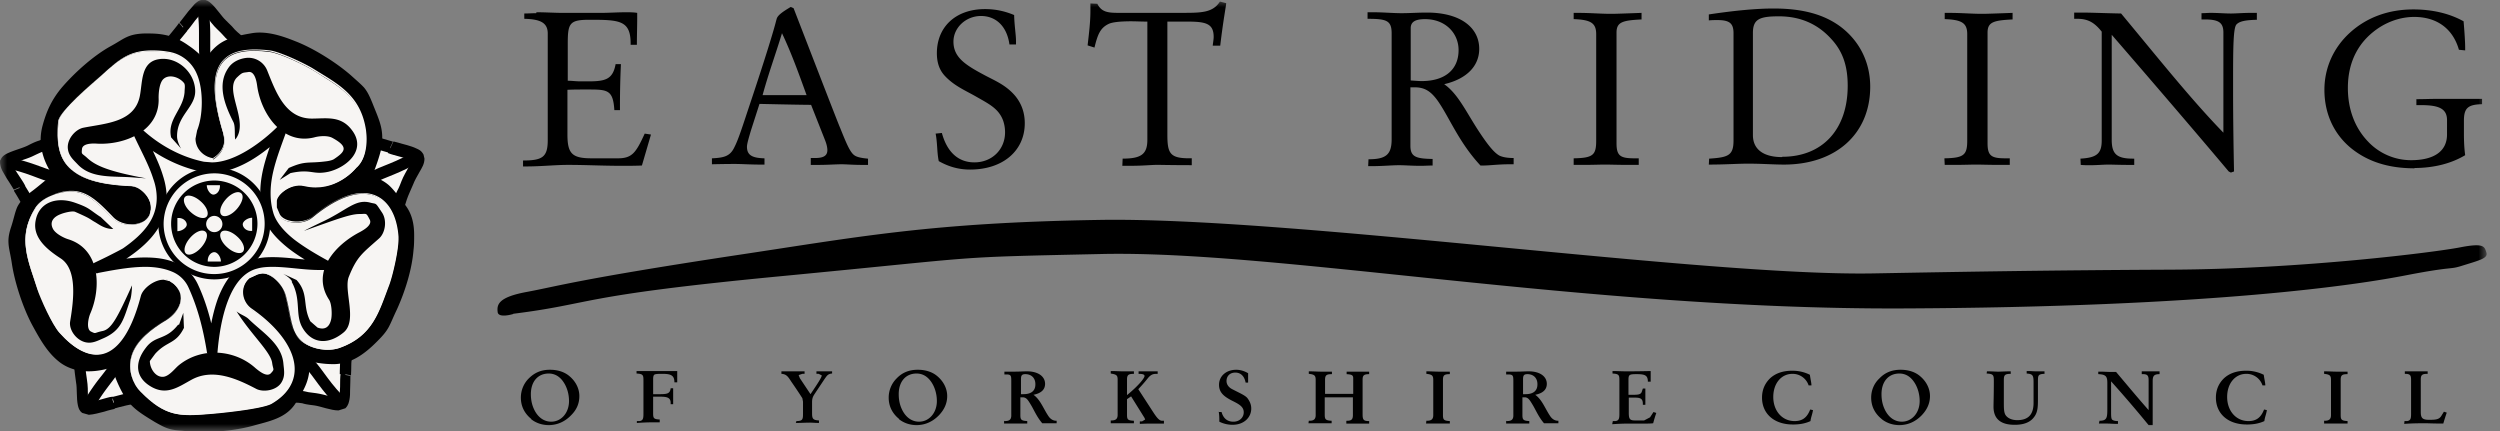 <svg width="174" height="30" fill="none" xmlns="http://www.w3.org/2000/svg"><rect width="100%" height="100%" fill="#808080" stroke="none"/><mask id="a" style="mask-type:luminance" maskUnits="userSpaceOnUse" x="0" y="0" width="174" height="30"><path d="M0 30h173.055V0H0v30z" fill="#fff"/></mask><g mask="url(#a)"><mask id="b" style="mask-type:luminance" maskUnits="userSpaceOnUse" x="-564" y="-514" width="1052" height="1486"><path d="M-563.123 971.387H487.029V-513.831H-563.123V971.387z" fill="#fff"/></mask><g mask="url(#b)"><mask id="c" style="mask-type:luminance" maskUnits="userSpaceOnUse" x="-529" y="-482" width="998" height="1406"><path d="M-528.225-481.828h996.336V923.796h-996.336V-481.828z" fill="#fff"/></mask><g mask="url(#c)"><mask id="d" style="mask-type:luminance" maskUnits="userSpaceOnUse" x="-6" y="-11" width="215" height="66"><path d="M-5.158-10.709V54.3h184.485l-1.372-26.19 30.261.304V1.723l-28.563-.632-1.154-11.8H-5.158z" fill="#fff"/></mask><g mask="url(#d)"><path d="M12.756 1.877c.283-.261 1.001-1.459 1.371-1.48.349 0 .85.87 1.329 1.327.805.784.283.414 1.35 1.285-1.198.5-1.96.849-2.46 2.155-.893-1.154-1.285-1.828-2.787-1.937.26-.218 1.175-1.394 1.175-1.394" fill="#F7F5F3"/><path d="m12.76 1.876-.26-.305s.348-.436.61-.784l.434-.5c.153-.131.284-.284.588-.306.262 0 .414.131.545.24.391.348.74.914 1.045 1.197.413.392.522.523.61.632.086.087.195.196.74.653l.522.435-.632.261c-.609.24-1.066.458-1.393.719-.348.261-.61.61-.827 1.197l-.261.675-.436-.566c-.457-.588-.762-1.023-1.088-1.284-.327-.262-.697-.436-1.394-.48l-.958-.065.719-.631s.392-.414.631-.718c.261-.305.48-.61.48-.61l.021-.044.261.305.327.24s-.24.283-.5.61c-.262.326-.545.652-.741.827l-.261-.305v-.392c.827.065 1.415.283 1.872.675.457.37.784.849 1.22 1.415l-.328.24-.37-.153c.262-.697.632-1.197 1.089-1.567.457-.349.98-.588 1.59-.828l.152.37-.262.305c-.544-.435-.696-.588-.827-.718-.13-.13-.152-.196-.566-.588-.283-.261-.523-.61-.74-.87l-.283-.306-.066-.043.044-.087V.83h-.043l.043-.11v.11-.175l.065.153h-.043V.656l.065.153s-.348.326-.566.61c-.24.304-.414.587-.61.761l-.26-.304" fill="#000"/><path d="M14.152.83c.196 1.828-.043 2.286.175 3.81l.043-.044" fill="#000"/><path d="M14.545.787c.066.697.088 1.198.088 1.611v.784c0 .414 0 .827.087 1.415l-.392.066-.283-.283.043-.044.588.566-.043.044-.566.587-.11-.827a10.593 10.593 0 0 1-.108-1.524v-.784c0-.413 0-.87-.087-1.545l.805-.087" fill="#000"/><path d="M1.33 13.044c-.153-.348-1.045-1.436-.915-1.806.11-.327 1.11-.501 1.698-.806 1.002-.5.48-.13 1.677-.849.065 1.306.152 2.134 1.197 3.048-1.371.435-2.155.588-2.765 1.981-.13-.326-.892-1.568-.892-1.568z" fill="#F7F5F3"/><path d="m1.33 13.044-.37.152s-.261-.435-.48-.761l-.304-.523a1.568 1.568 0 0 1-.174-.566v-.196l.414.13-.392-.108c.087-.261.26-.37.413-.457.458-.24 1.11-.392 1.503-.588.5-.261.674-.305.805-.349.109-.043.261-.108.85-.479l.565-.348v.675c.065.653.087 1.154.24 1.568.152.413.37.783.849 1.197l.544.457-.675.218c-.697.217-1.22.37-1.59.61-.37.239-.652.522-.935 1.153L2.2 15.7l-.349-.893s-.26-.5-.478-.849c-.196-.348-.392-.653-.392-.653v-.065l.37-.152.348-.218s.196.305.414.675c.217.37.435.74.522.958l-.37.152-.37-.152c.327-.74.74-1.22 1.24-1.524.502-.305 1.068-.457 1.764-.675l.131.392L4.77 13c-.566-.48-.915-1.002-1.11-1.546-.175-.544-.218-1.132-.24-1.785h.392l.218.326c-.588.348-.784.457-.958.523-.175.065-.24.087-.74.326-.349.174-.763.283-1.09.414l-.37.152-.065.044-.087-.087.11.043v.066l-.11-.088.11.044-.153-.043H.85v.043l-.174-.043H.85v.043c.065.152.24.457.435.74.196.305.37.544.48.784l-.37.152" fill="#000"/><path d="M.807 11.39c1.785.435 2.133.805 3.657 1.11v-.066" fill="#000"/><path d="M.895 10.997c1.85.457 2.199.805 3.636 1.11l-.087.392-.37.152v-.065l.696-.326v.065l.349.718-.762-.152c-1.59-.327-1.916-.697-3.658-1.132l.196-.784" fill="#000"/><path d="M7.948 28.067c-.392.022-1.677.566-1.981.348-.283-.196-.153-1.219-.262-1.872-.174-1.11 0-.5-.326-1.85 1.263.326 2.09.5 3.266-.262 0 1.459-.066 2.242 1.066 3.222-.348.022-1.763.392-1.763.392" fill="#F7F5F3"/><path d="m7.947 28.064.044.392s-.414.087-.74.196c-.349.087-.719.196-1.067.218l-.457-.13c-.218-.153-.262-.35-.305-.523-.11-.5-.044-1.176-.13-1.611-.088-.566-.088-.74-.11-.871 0-.109-.043-.283-.196-.958l-.152-.653.653.174c.61.152 1.067.261 1.502.261.457 0 .893-.108 1.459-.479l.61-.391v.718c0 .74 0 1.263.108 1.698.11.414.305.762.828 1.22l.718.63-.958.066s-.566.109-.958.196c-.392.087-.762.196-.762.196H7.97l-.044-.392-.108-.392s.37-.087.762-.196c.413-.087.827-.196 1.088-.218v.392l-.24.305c-.609-.522-.936-1.067-1.088-1.633-.152-.588-.109-1.154-.13-1.872H8.6l.218.326c-.653.436-1.284.588-1.872.588-.566 0-1.089-.13-1.698-.283l.108-.392.392-.087c.174.675.218.871.218 1.067 0 .174 0 .261.087.806.065.392.065.805.065 1.153l.044.414v.087l-.087.044.065-.087.044.043-.11.044.066-.087-.087.13v-.152l.087.022-.087.108V28h.065c.153 0 .501-.087.828-.174.348-.087.631-.196.892-.218V28l-.065-.392.109.392" fill="#000"/><path d="M6.205 28.087c.936-1.59 1.393-1.807 2.134-3.157h-.066" fill="#000"/><path d="M5.86 27.893a14.24 14.24 0 0 1 1.175-1.698c.327-.414.61-.784.958-1.437l.348.196.066.392H8.34l-.109-.784h.066l.805-.13-.392.718a11.14 11.14 0 0 1-1.023 1.545c-.326.436-.653.85-1.11 1.633l-.697-.414" fill="#000"/><path d="M23.995 26.085c-.087.37.066 1.785-.218 2.003-.26.217-1.197-.196-1.872-.283-1.11-.153-.479-.153-1.85-.218.675-1.11 1.066-1.872.675-3.2 1.393.392 2.111.696 3.396-.11-.066.327-.109 1.808-.109 1.808" fill="#F7F5F3"/><path d="m23.996 26.084.392.087s0 .567-.022.98c0 .218 0 .436-.043.653-.044.196-.066.392-.283.61l-.48.152c-.543 0-1.218-.283-1.675-.348-.567-.066-.719-.109-.85-.152-.108-.022-.283-.044-.98-.066h-.674l.348-.61c.5-.827.784-1.35.784-2.024 0-.261-.044-.523-.13-.87l-.197-.698.697.196c.762.218 1.285.392 1.742.37.392 0 .762-.108 1.306-.457l.805-.522-.195.936s-.066.566-.088.958c0 .413-.021.762-.021.762v.087l-.392-.087h-.392s0-.392.022-.806c0-.413.043-.849.087-1.088l.392.087.217.326c-.631.414-1.197.588-1.741.588-.654 0-1.22-.196-1.96-.413l.11-.392.391-.11c.109.393.174.741.174 1.09 0 .914-.392 1.61-.892 2.438l-.349-.218v-.392c.719.044.915.044 1.11.087.175.044.24.066.806.13.588.088 1.328.35 1.568.327h.043l.044.131-.087-.109h.043l.044.109-.087-.109.109.13-.131-.086.043-.044.11.13-.131-.086s.087-.48.087-.828c0-.37 0-.718.043-.98l.392.088" fill="#000"/><path d="M23.515 27.762c-1.242-1.35-1.329-1.85-2.439-2.961v.065" fill="#000"/><path d="M23.23 28.044c-1.284-1.415-1.37-1.894-2.416-2.939l.283-.283.392.066v.065l-.805-.109v-.065l.13-.784.566.566c1.132 1.154 1.22 1.655 2.439 2.961l-.588.544" fill="#000"/><path d="M27.216 10.214c.348.174 1.741.37 1.894.718.13.305-.48 1.11-.719 1.742-.413 1.045-.261.413-.675 1.741-.914-.914-1.545-1.48-2.939-1.436.719-1.263 1.198-1.894.719-3.31.305.153 1.72.566 1.72.566" fill="#F7F5F3"/><path d="m27.213 10.213.174-.37s.544.153.958.261c.218.066.436.131.61.218.196.087.37.153.522.436l.066.283c0 .37-.175.63-.349.936-.174.304-.348.61-.435.849-.218.522-.305.675-.349.805-.043.11-.108.261-.304.915l-.196.653-.48-.48c-.892-.892-1.349-1.327-2.503-1.327h-.13l-.719.022.349-.632c.544-.914.87-1.437.849-2.068 0-.261-.044-.544-.175-.914l-.304-.915.849.436s.544.196.914.304c.392.11.74.218.74.218h.022l.022.022-.174.37-.11.392s-.37-.109-.761-.218c-.414-.13-.828-.261-1.045-.37l.174-.37.392-.13c.152.435.218.805.218 1.175 0 .936-.458 1.59-.958 2.482L24.73 13v-.392h.153c1.436 0 2.22.675 3.07 1.567l-.284.284-.392-.11c.196-.674.262-.848.349-1.023.087-.174.13-.217.326-.74.13-.326.327-.653.48-.936.152-.283.26-.544.239-.544h.152l-.13.065v-.065h.13l-.13.065.152-.065-.13.109v-.044l.13-.065-.13.109s-.436-.196-.785-.283c-.37-.11-.696-.175-.936-.283l.175-.37" fill="#000"/><path d="M28.717 11.084c-1.632.87-2.111.849-3.461 1.632h.065" fill="#000"/><path d="M28.913 11.432c-1.676.893-2.177.871-3.44 1.611l-.195-.348.152-.37h.065l-.304.762h-.066l-.762-.327.697-.413c1.415-.828 1.894-.784 3.483-1.633l.392.718" fill="#000"/><path d="M4.464 12.499c-.827-.043-.87.305-1.894 1.045-1.176.85-.958 1.023-1.372 2.286-.326 1.001-.087 1.197.066 2.417.174 1.24.74 2.96 1.371 4.136.544 1.001 1.045 1.85 1.807 2.46 1.524 1.176 3.723.109 3.723.109-.087.348.414 1.633.784 2.264.479.805.892 1.067 2.024 1.763.893.545.958.48 2.177.588 1.263.11 3.048-.022 4.333-.37 1.11-.305 2.155-.5 2.7-1.328.935-1.459 1-1.741.935-3.265 0 0 1.22.348 2.134.304.893-.043 1.655-.457 2.7-1.502.718-.718.762-.958 1.284-2.068.523-1.154 1.023-2.678 1.11-3.984.087-1.132.13-2.068-.479-2.83-1.045-1.35-1.066-1.568-2.525-2.003 0 0 .74-1.698.806-2.57.087-.935-.153-1.414-.632-2.655-.392-.98-.479-.958-1.393-1.785-.936-.85-2.46-1.807-3.701-2.286-1.067-.414-1.981-.697-2.94-.523-2.067.349-2.329.828-3.178 2.068 0 0-.675-.783-1.415-1.284-.74-.5-1.393-.827-2.852-.762-1.045.044-1.088.261-2.155.849-1.11.61-2.351 1.72-3.222 2.7-.74.87-1.045 1.61-1.306 2.569-.566 2.024 1.11 3.657 1.11 3.657z" fill="#000"/><path d="M4.463 12.499v.392h-.109c-.305 0-.348.043-.544.174-.196.152-.479.414-.98.784-.566.413-.74.631-.849.849-.109.217-.174.588-.37 1.24-.109.349-.152.567-.152.74 0 .327.13.697.24 1.481.152 1.176.718 2.896 1.305 3.984.545 1.002 1.024 1.807 1.699 2.33.457.348.98.457 1.502.457.479 0 .936-.109 1.262-.196l.392-.152.13-.066.806-.392-.239.85h-.087.109-.087.108c0 .13.088.522.24.914s.348.805.5 1.066c.458.74.74.915 1.895 1.633.457.262.631.37.849.414.217.043.544.065 1.154.13.283.022.588.044.914.044 1.089 0 2.351-.152 3.266-.392 1.132-.305 2.068-.522 2.46-1.154.784-1.24.87-1.458.892-2.416V24.037l.501.153.61.152c.37.065.827.152 1.24.152h.153c.762-.043 1.415-.37 2.438-1.393.349-.348.501-.544.653-.805.153-.262.283-.588.545-1.154.522-1.11 1.001-2.613 1.088-3.854.022-.348.044-.675.044-.957 0-.675-.11-1.154-.436-1.59-.544-.697-.805-1.067-1.066-1.284-.262-.218-.545-.37-1.263-.588l-.436-.13.175-.414s.174-.414.37-.936c.196-.523.392-1.154.413-1.524v-.327c0-.61-.174-1.067-.61-2.134-.195-.478-.304-.674-.435-.849-.152-.174-.392-.37-.849-.783-.892-.806-2.416-1.764-3.57-2.2-.827-.326-1.546-.565-2.22-.565l-.501.043c-1.002.175-1.524.37-1.873.632-.348.261-.61.631-1.045 1.284l-.305.436-.348-.392s-.152-.174-.413-.436c-.262-.261-.588-.566-.937-.783-.653-.436-1.132-.697-2.264-.697h-.37c-.5.043-.697.087-.914.196-.218.109-.523.326-1.067.631-1.045.566-2.264 1.655-3.113 2.613-.697.827-.958 1.48-1.22 2.416-.065.261-.108.5-.108.74 0 .697.261 1.35.544 1.807.152.24.283.414.392.545l.13.152.044.044.74.74-1.045-.044v-.392l-.261.283c-.022-.043-1.328-1.284-1.35-3.113 0-.305.044-.631.13-.958.262-.958.61-1.807 1.394-2.721.893-1.023 2.156-2.155 3.331-2.808.523-.284.784-.48 1.11-.632.327-.152.675-.24 1.22-.261h.391c1.263 0 2.025.348 2.7.827.827.544 1.48 1.35 1.502 1.372l-.305.261-.326-.218c.413-.61.718-1.088 1.24-1.48.502-.37 1.155-.588 2.2-.762.217-.044.435-.065.631-.065.85 0 1.655.26 2.525.61 1.285.5 2.83 1.48 3.832 2.35.457.414.697.61.936.871.218.262.37.566.566 1.045.414 1.045.697 1.611.697 2.439v.391c-.13 1.002-.87 2.678-.87 2.7l-.371-.152.109-.392c.74.217 1.175.413 1.567.74.37.326.653.74 1.176 1.415.479.631.61 1.35.61 2.09 0 .327 0 .675-.044 1.023-.109 1.394-.61 2.94-1.154 4.137-.261.544-.392.892-.566 1.219-.174.326-.414.61-.784.98-1.045 1.066-1.937 1.567-2.96 1.61h-.196c-.958 0-2.047-.304-2.069-.304l.11-.392h.391v.631c0 1.067-.24 1.655-1.023 2.852-.675 1.002-1.85 1.198-2.917 1.502-1.024.283-2.33.436-3.484.436-.348 0-.675 0-1.001-.044-.61-.065-.915-.065-1.263-.152-.348-.087-.631-.24-1.088-.5-1.11-.676-1.655-1.024-2.178-1.895a8.825 8.825 0 0 1-.566-1.197c-.152-.436-.283-.828-.304-1.176v-.218l.413.11.175.37s-.98.478-2.156.478c-.631 0-1.371-.152-2.003-.631-.849-.653-1.371-1.59-1.916-2.59-.653-1.22-1.219-2.962-1.415-4.268-.108-.74-.24-1.088-.24-1.59 0-.304.066-.609.197-1 .196-.61.24-.937.413-1.35.196-.392.501-.719 1.089-1.154.457-.348.718-.588.98-.784.261-.196.61-.348 1.023-.327h.13v.392" fill="#000"/><path d="M14.81 11.04c-.872-.086-1.568-.957-1.176-1.959.413-1.066.435-2.83-.022-3.918-.37-.85-1.154-1.415-1.981-1.524-2.439-.305-3.2.348-4.616 1.654-.522.48-2.873 2.395-2.939 3.157-.305 2.809.632 4.289 4.964 4.485.718.022 1.568.849 1.459 1.676l-.088.37c-.435.806-1.872.915-2.634.153-1.045-1.089-1.741-1.764-2.786-1.807-.915-.022-2.09.435-2.526 1.153-1.328 2.09-.435 3.789.13 5.64.219.674 1.046 2.503 1.547 3.047 2.046 2.264 4.267 2.351 5.573-2.569.196-.697 1.393-1.48 2.09-1.045l.283.196c.958.87.414 1.96-.5 2.525-.98.588-2.134 1.415-2.44 2.57-.239.892.044 1.828.632 2.416 1.72 1.763 2.722 1.698 4.66 1.546.696-.066 3.744-.349 4.418-.719 2.678-1.524 1.83-4.332-1.393-6.575-.588-.413-.914-1.48-.109-2.155l.566-.261c.828-.348 1.764.697 1.982 1.502.391 1.459.304 2.46 1.088 3.135.697.588 1.85.762 2.634.479 2.33-.827 2.743-2.547 3.418-4.354.261-.653.719-2.613.653-3.353-.217-3.048-2.46-4.267-5.965-1.35-.653.545-2.024.414-2.33-.195l-.217-.458v-.435c0-.392.958-1.35 2.003-1.11 2.177.5 3.549-1.22 3.549-1.22.718-.566.805-1.763.696-2.59-.348-2.439-1.96-3.179-3.592-4.224-.588-.37-2.308-1.197-3.07-1.306-3.026-.392-4.767.61-3.222 5.682.37 1.22-.718 1.807-.718 1.807" fill="#F7F5F3"/><path d="M14.806 11.04v.044c-.718-.087-1.328-.675-1.328-1.437 0-.196.044-.37.11-.588.195-.522.304-1.24.304-1.937 0-.697-.109-1.415-.348-1.96a2.52 2.52 0 0 0-1.96-1.502 10.33 10.33 0 0 0-1.088-.065c-1.611 0-2.33.631-3.505 1.72-.523.479-2.874 2.416-2.94 3.135-.043.304-.043.587-.043.87 0 2.221 1.132 3.397 4.986 3.57.696.044 1.502.763 1.502 1.547v.152l-.087.37c-.24.457-.784.697-1.35.697-.48 0-.98-.174-1.328-.545-1.045-1.088-1.742-1.763-2.765-1.785h-.087c-.893 0-1.981.457-2.417 1.132-.5.806-.696 1.546-.696 2.243 0 1.132.457 2.22.827 3.352.218.675 1.045 2.482 1.546 3.048.827.915 1.698 1.48 2.503 1.48 1.154 0 2.243-1.131 3.005-4.027.152-.588.957-1.197 1.654-1.197l.48.13.282.196c.37.327.523.697.523 1.045 0 .61-.436 1.176-1.024 1.524-.98.588-2.111 1.415-2.416 2.547a2.202 2.202 0 0 0-.087.632c0 .675.261 1.306.697 1.763 1.306 1.328 2.176 1.611 3.352 1.611.392 0 .806-.022 1.263-.065.697-.044 3.766-.348 4.397-.718 1.09-.61 1.59-1.437 1.59-2.352 0-1.328-1.067-2.852-2.983-4.18a1.471 1.471 0 0 1-.61-1.175c0-.349.153-.719.501-1.024l.566-.26.349-.066c.762 0 1.48.87 1.676 1.59.392 1.458.305 2.481 1.067 3.112.479.392 1.154.61 1.785.61.283 0 .566-.044.827-.13 2.308-.828 2.722-2.504 3.418-4.333.24-.61.653-2.395.653-3.222v-.13c-.13-1.83-1.001-2.983-2.416-2.983-.936 0-2.112.5-3.505 1.654-.283.24-.719.349-1.11.349-.545 0-1.067-.196-1.241-.566l-.218-.458v-.457c0-.392.762-1.175 1.676-1.197l.349.043c.26.066.522.087.783.087 1.698 0 2.722-1.306 2.743-1.306.545-.435.719-1.24.719-1.96 0-.217 0-.413-.044-.609-.348-2.416-1.937-3.157-3.57-4.18-.588-.37-2.308-1.197-3.048-1.306a8.969 8.969 0 0 0-1.045-.065c-1.655 0-2.7.653-2.7 2.59 0 .806.175 1.83.588 3.114l.087.5c0 .915-.827 1.35-.827 1.35v-.065s.784-.414.784-1.285l-.087-.479c-.392-1.284-.588-2.33-.588-3.135 0-.98.261-1.654.762-2.068.479-.413 1.176-.588 2.025-.588.326 0 .696.022 1.066.066.762.109 2.482.936 3.07 1.306 1.633 1.023 3.244 1.785 3.614 4.245.022.196.043.392.043.61 0 .74-.174 1.567-.74 2.003h.022S23.754 13 22.012 13c-.24 0-.522-.022-.783-.087l-.327-.044c-.435 0-.849.196-1.154.436-.305.239-.479.522-.479.696v.436l.196.457c.153.326.653.522 1.198.522.391 0 .805-.109 1.066-.326 1.394-1.154 2.591-1.655 3.527-1.655 1.459 0 2.351 1.197 2.482 3.048v.13c0 .85-.414 2.613-.653 3.245-.697 1.806-1.11 3.526-3.44 4.354-.261.087-.544.13-.849.13-.653 0-1.35-.217-1.829-.61-.805-.674-.696-1.697-1.088-3.156-.196-.697-.915-1.546-1.611-1.546l-.327.066-.566.26a1.262 1.262 0 0 0-.457.98c0 .458.24.893.588 1.133 1.916 1.328 3.004 2.873 3.004 4.223 0 .936-.522 1.785-1.61 2.416-.676.37-3.724.675-4.42.719-.48.043-.893.065-1.263.065-1.197 0-2.09-.305-3.418-1.633-.457-.457-.718-1.132-.718-1.806 0-.218.021-.436.087-.654.304-1.153 1.458-1.98 2.438-2.569.588-.348 1.001-.892 1.001-1.458 0-.327-.152-.675-.5-1.002l-.283-.196-.436-.108c-.653 0-1.458.61-1.589 1.153-.762 2.896-1.872 4.072-3.07 4.072-.827 0-1.72-.566-2.547-1.503-.522-.566-1.35-2.394-1.546-3.07-.348-1.131-.827-2.22-.827-3.374 0-.718.196-1.48.697-2.286.457-.696 1.546-1.175 2.46-1.175h.087c1.045.043 1.763.718 2.808 1.807.327.348.828.522 1.285.522.544 0 1.067-.24 1.306-.653l.087-.37v-.152c0-.762-.762-1.46-1.437-1.48-3.853-.153-5.05-1.372-5.05-3.637 0-.283 0-.566.043-.892.087-.784 2.438-2.7 2.96-3.179 1.198-1.088 1.917-1.741 3.55-1.741.326 0 .696.021 1.088.087a2.559 2.559 0 0 1 2.003 1.545c.24.545.348 1.263.348 1.982 0 .718-.109 1.415-.326 1.959l-.11.566c0 .718.567 1.284 1.264 1.372v.043-.022" fill="#F7F5F3"/><path d="M12.323 9.474c0-1.459 1.306-2.025 1.263-3.178-.044-1.307-1.285-2.373-2.526-2.177-1.262.195-1.132 1.567-1.328 2.568-.37 1.83-2.373 1.895-3.918 2.2-.566.108-1.176.805-1.089 1.48.065.5.392.762.697 1.088.958 1.002 2.503.784 3.831.893.305.022.588.043.915.065-2.59-.479-3.505-.87-4.093-1.415-.37-.348-.414-.218-.37-.61.022-.413.718-.413 1.045-.391 1.937.108 4.398-.893 4.289-3.2 0-.327.043-.937.283-1.242.37-.435 1.132-.217 1.48.218.109.13.044.414.044.631-.087 1.22-1.22 1.894-.937 3.157l.697.784s-.283-.457-.283-.85M20.25 12.041c1.436-.305 1.502.153 2.612-.087 1.284-.305 2.678-1.524 1.633-2.895-.762-1.024-1.764-.806-2.787-.806-1.872 0-2.525-1.894-3.113-3.353a1.41 1.41 0 0 0-1.459-.87c-.522.065-.98.304-1.24.696-.806 1.154-.262 2.57.348 3.767.152.304.065.914.13 1.219 1.024-1.241-.849-3.462.153-4.354.37-.349.37-.283.783-.349.414-.043.545.632.588.958.262 1.916 1.742 4.158 3.984 3.592.305-.087.915-.152 1.263.044 1.154.631.87.958.087 1.48-.152.087-.392.13-.61.153-1.219.152-1.35-.066-2.525.457l-.631.827.762-.479M20.291 19.597c.718 1.284.196 2.33.805 3.287.697 1.11 1.83 1.067 2.809.262 1.001-.806 0-2.918.37-3.876.566-1.415.936-1.632 2.112-2.677.435-.392.566-1.263.196-1.807-.48-.719-.349-.566-.784-.675-1.067-.305-1.655.544-3.462 1.371-.174.087-.914.436-1.175.588 2.482-.893 3.265-1.175 3.875-1.175.5 0 .435-.11.697.391.196.37-.414.719-.697.871-1.72.893-3.396 2.765-2.134 4.703.175.26.218.958.153 1.328-.109.566-.436.805-.958.61l-.5-.436c-.567-1.11-.088-1.916-.959-2.874l-.936-.435s.48.261.631.544M12.411 22.58c-.893 1.153-1.59.718-2.264 1.632-.806 1.045-.719 2.068.37 2.7 1.088.631 1.894.021 2.808-.48 1.503-.826 3.179-.064 4.507.632.5.261 1.437.109 1.763-.457.262-.435.175-.827.131-1.284-.109-1.394-1.459-2.178-2.417-3.114-.217-.217-.61-.326-.849-.544 1.024 1.633 2.373 2.808 2.482 3.592.066.5.196.414-.087.719-.283.304-.827-.153-1.067-.349-1.436-1.306-3.766-1.502-5.355-.196-.24.196-.61.697-1.002.784-.566.109-1.001-.544-1.001-1.088l.37-.501c.827-.915 1.437-.653 2.003-1.807l-.044-1.045-.304.849M6.949 15.07c-.784-.523-.719-.61-1.786-.98-1.24-.414-2.438 0-2.678 1.24-.26 1.242.871 2.09 1.742 2.657 1.154.762.915 2.83.653 4.397-.087.566.414 1.285 1.067 1.437.479.109.85-.109 1.263-.283 1.284-.566 1.393-1.371 1.85-2.656.11-.305.13-1.001.13-1.023-1.022 2.264-1.436 3.048-2.046 3.178-.63.131-.435.218-.805.044-.37-.174-.174-1.002-.044-1.284.762-1.786.675-4.442-1.524-5.138-.304-.087-.87-.37-1.066-.697-.283-.5 0-.87.544-1.067.152-.065.762-.24.98-.152 1.132.5.936.457 1.35.697.282.152.674.5 1.306.5l-.893-.849" fill="#000"/><path d="M9.648 9.256c1.219 1.132 2.786 2.002 4.485 2.35 2.046.414 4.288-1.393 5.464-2.546-.718 1.98-1.459 3.722-.936 5.812.413 1.611 2.59 2.83 3.94 3.593-1.458.108-3.33-.436-4.746-.087-2.33.587-2.873 4.005-3.091 6.204-.261-1.655-.631-3.178-1.328-4.659-1.11-2.395-4.615-1.61-6.858-1.197.196-.11 1.85-.893 2.177-1.11 2.09-1.437 2.961-2.961 2.243-5.247-.327-1.024-.937-2.09-1.372-3.07" fill="#F7F5F3"/><path d="m9.646 9.255.24-.261c1.175 1.088 2.7 1.937 4.31 2.264l.545.044c1.654 0 3.57-1.48 4.593-2.504l.588.37c-.544 1.524-1.089 2.852-1.089 4.267 0 .435.044.87.175 1.328.174.675.762 1.35 1.48 1.916.74.566 1.611 1.067 2.286 1.437l1.023.587-1.175.088h-.436c-1.045 0-2.199-.218-3.2-.218-.37 0-.74.022-1.045.109-1.002.24-1.655 1.132-2.09 2.286-.436 1.154-.632 2.525-.719 3.614h-.718c-.261-1.633-.631-3.114-1.284-4.55a2.135 2.135 0 0 0-1.176-1.133c-.523-.217-1.154-.326-1.829-.326-1.154 0-2.438.261-3.461.457l-.262-.653c.153-.087.588-.283 1.067-.522.479-.24.98-.501 1.089-.567 1.567-1.088 2.33-2.133 2.35-3.483 0-.413-.064-.87-.239-1.35-.304-.98-.892-2.024-1.35-3.026l.567-.413-.24.26.327-.152c.435.958 1.045 2.025 1.371 3.114a5.14 5.14 0 0 1 .261 1.567c0 1.677-1.001 2.96-2.656 4.093-.217.152-.696.392-1.175.631-.479.24-.958.457-1.002.501l-.196-.305-.065-.348c1.023-.196 2.33-.457 3.592-.457.74 0 1.48.087 2.112.37a3.003 3.003 0 0 1 1.546 1.48c.718 1.524 1.067 3.092 1.35 4.768l-.349.065-.348-.043c.109-1.11.305-2.547.762-3.81.479-1.241 1.263-2.373 2.59-2.721.393-.11.806-.131 1.22-.131 1.088 0 2.242.218 3.2.218h.392l.022.348-.175.305c-.674-.392-1.567-.871-2.373-1.502-.783-.632-1.502-1.372-1.741-2.308a6.23 6.23 0 0 1-.196-1.524c0-1.59.588-2.983 1.132-4.507l.327.11.26.26c-1.088 1.046-3.025 2.7-5.093 2.722-.218 0-.458 0-.697-.065-1.764-.37-3.396-1.263-4.66-2.439l.24-.26" fill="#000"/><path d="M14.916 19.27a3.698 3.698 0 0 0 3.7-3.7 3.698 3.698 0 0 0-3.7-3.702 3.698 3.698 0 0 0-3.701 3.701 3.698 3.698 0 0 0 3.7 3.701z" fill="#F7F5F3"/><path d="M14.915 19.271v-.196a3.503 3.503 0 0 0 3.505-3.505 3.503 3.503 0 0 0-3.506-3.505 3.536 3.536 0 0 0-3.526 3.505 3.508 3.508 0 0 0 3.527 3.505v.37a3.893 3.893 0 0 1-3.897-3.897 3.893 3.893 0 0 1 3.896-3.897 3.893 3.893 0 0 1 3.897 3.897 3.893 3.893 0 0 1-3.896 3.897v-.196" fill="#000"/><path d="M14.915 18.574a3.01 3.01 0 0 0 3.004-3.005 3.01 3.01 0 0 0-3.005-3.004 3.01 3.01 0 0 0-3.004 3.004 3.01 3.01 0 0 0 3.005 3.005z" fill="#000"/><path d="M14.914 16.157a.562.562 0 0 0 .566-.566.576.576 0 0 0-.566-.566.576.576 0 0 0-.566.566c0 .305.26.566.566.566zM15.438 14.982c.217.175.696-.021 1.066-.457.37-.435.501-.914.262-1.088-.218-.174-.697.022-1.067.457s-.48.914-.261 1.088zM12.955 17.66c.218.174.697-.023 1.067-.458s.5-.914.261-1.088c-.24-.175-.697.021-1.067.457-.37.435-.479.914-.26 1.088zM14.39 15.07c.174-.219 0-.697-.436-1.068-.414-.37-.914-.5-1.088-.283-.175.218 0 .697.435 1.067.414.37.914.5 1.088.283zM16.917 17.508c.174-.218 0-.697-.436-1.067-.413-.37-.914-.5-1.088-.283-.174.218 0 .697.435 1.067.414.37.915.5 1.089.283zM12.346 16.09c.304 0 .653-.239.653-.457 0-.217-.24-.5-.653-.457M17.55 15.155c-.305 0-.654.24-.654.457 0 .218.24.5.654.457M14.393 12.89c0 .305.24.654.457.654.218 0 .479-.24.457-.653M15.375 18.204c0-.327-.24-.653-.457-.653-.218 0-.48.24-.458.653" fill="#F7F5F3"/><path d="M37.339.853c.63 0 1.262.044 1.828.044h2.634c.588 0 1.176-.044 1.786-.044.24 0 .5 0 .762.044v.435c0 .522-.022 1.11-.022 1.785h-.435V3.03c0-1.61-.763-1.654-2.853-1.654-1.415 0-1.523.239-1.523 1.698V5.62c.283 0 .587.043.892.043h.523c1.197 0 1.72-.13 1.915-1.197h.37a59.73 59.73 0 0 0-.065 3.2h-.392c-.087-1.393-.457-1.437-1.785-1.437h-.326c-.37 0-.74 0-1.154.022v3.113c0 1.328.326 1.655 1.676 1.655H43c1.001 0 1.262-.392 1.872-1.72l.435.065-.63 2.156c-.48.021-.937.021-1.394.021-1.306 0-2.547-.065-3.745-.065-.914 0-1.872.109-2.939.109h-.196v-.414c1.35 0 1.72-.24 1.72-1.415V2.333c0-.74-.5-1.001-1.633-1.023V.94c.284 0 .545-.022.828-.022M49.55 11.02c.828-.043 1.264-.13 1.568-.783.283-.545.588-1.524 1.067-2.961 1.11-3.31 1.698-5.269 1.829-5.813l.043-.152c.066-.24.392-.48.98-.828l.196.087c1.981 5.117 3.048 7.881 3.244 8.339.413 1.023.675 1.676.98 1.894.174.13.478.196.957.24v.435h-.457c-.588 0-1.045-.044-1.371-.044-.436 0-.98.044-1.59.044h-.566v-.48h.305c.566 0 .85-.152.85-.544 0-.174-.044-.392-.153-.675l-.98-2.481c-.479 0-1.654-.022-3.592-.066l-.588 1.829c-.174.588-.283.958-.283 1.154 0 .588.37.784 1.22.805v.436h-.284c-.718 0-1.306-.044-1.763-.044-.153 0-.697 0-1.611.022m6.596-4.79c-.544-1.502-1.066-2.96-1.72-4.332-.413 1.372-.936 2.787-1.35 4.31h3.07v.023zM65.12 9.299l.434-.044c.37 1.35 1.154 2.046 2.265 2.046 1.219 0 2.133-.892 2.133-2.09 0-.283-.043-.544-.13-.805-.305-.85-1.002-1.176-1.873-1.676-.718-.414-1.524-.74-2.177-1.437-.392-.414-.566-.936-.566-1.59 0-1.828 1.306-3.07 3.353-3.07.697 0 1.35.131 2.025.414.021.784.13 1.372.13 1.807v.24h-.457c-.174-1.263-.936-1.981-1.981-1.981s-1.916.805-1.916 1.785c0 1.11.85 1.633 2.199 2.351.697.37 1.459.675 2.09 1.415.435.523.675 1.154.675 1.916 0 1.894-1.502 3.222-3.81 3.222-.784 0-1.48-.196-2.177-.588-.13-.61-.087-1.262-.218-1.915zM78.136 11.04c1.284 0 1.72-.305 1.72-1.307V1.504c-.414 0-.784-.022-1.11-.022-.806 0-1.329.066-1.568.175-.61.283-.784.761-1.002 1.654l-.479-.152c.11-.915.196-1.698.196-2.395V.24l.48.022c.282.566.718.632 1.436.632h4.42c1.371 0 2.177 0 2.677-.784l.436.109c0 .174-.196 1.11-.414 2.96h-.522c.021-.217.065-.435.065-.61 0-.935-.544-1.066-1.85-1.066h-1.372v7.86c0 1.306.174 1.654 1.524 1.654h.174v.479c-1.393 0-2.177-.022-2.395-.022-.392 0-1.001.065-1.807.065h-.631M95.247 11.085c1.22 0 1.611-.326 1.611-1.393v-7.38c0-.893-.37-1.002-1.676-1.002V.853h.37c.718 0 1.393.065 2.003.065.544 0 1.132-.043 1.763-.043 2.33 0 3.636 1.045 3.636 2.525 0 1.176-.849 2.09-2.439 2.46 1.002.697 1.568 2.025 2.504 3.418.566.85.98 1.35 1.328 1.546.218.109.544.174 1.002.174v.436h-.305c-.784 0-1.372.087-1.829.087h-.174c-1.502-1.611-2.155-3.331-2.961-4.485-.479-.675-.914-.958-1.611-.958h-.305v4.071c0 .784.414.893 1.546.915v.457c-.283 0-.566.021-.827.021-.61 0-1.11-.043-1.502-.043-.501 0-1.154.065-1.916.065h-.24m3.723-5.921c1.633 0 2.569-.806 2.569-2.156 0-1.197-.936-2.155-2.33-2.155-.696 0-1.001.196-1.001.631V5.6c.327.022.588.044.784.044M109.527 11.019c1.372-.022 1.568-.24 1.568-1.241V2.376c0-.784-.392-1.002-1.568-1.045V.896h.262c.892 0 1.611.065 2.242.065h.261c.153 0 .806-.022 1.96-.065v.457c-1.307.065-1.742.174-1.742.914v7.707c0 .893.283 1.045 1.263 1.045h.283v.457h-.784c-.653 0-1.176-.022-1.568-.022-.37 0-.827.022-1.458.022h-.719M118.955 11.042c1.328-.087 1.698-.218 1.698-1.263V2.312c0-.697-.283-.915-1.132-.915-.152 0-.348 0-.587.022v-.414c1.872-.283 3.374-.413 4.506-.413 1.981 0 3.483.392 4.659 1.263 1.328 1.001 2.068 2.481 2.068 4.18 0 3.265-2.373 5.42-6.008 5.42-.697 0-1.524-.065-2.504-.065-.697 0-1.611.065-2.721.065m5.116-.544c2.765 0 4.55-1.872 4.55-4.942 0-1.35-.327-2.373-1.132-3.244-.958-1.066-2.177-1.589-3.658-1.589-1.35 0-1.807.196-1.807 1.154v7.119c0 .958.697 1.524 2.025 1.524M135.33 11.019c1.372-.022 1.589-.24 1.589-1.241V2.376c0-.784-.392-1.002-1.567-1.045V.896h.261c.893 0 1.611.065 2.242.065h.262c.152 0 .805-.022 1.959-.065v.457c-1.306.065-1.742.174-1.742.914v7.707c0 .893.283 1.045 1.263 1.045h.283v.457h-.784c-.653 0-1.175-.022-1.567-.022-.37 0-.849.022-1.459.022h-.718M144.799 11.041c1.132-.065 1.48-.348 1.48-1.262V2.203c-.501-.632-.958-.893-1.676-.893h-.24V.875h.523c.653 0 1.567.043 2.743.065 2.591 3.113 4.855 5.965 7.119 8.294V2.268c0-.697-.327-.915-1.306-.915h-.218V.918c.218 0 .435-.022.631-.022.523 0 .98.044 1.415.044.371 0 .828-.044 1.372-.044h.435v.48c-.74.021-1.219.086-1.437.348-.195.283-.217 1.502-.217 3.744v.958c0 1.568.022 3.396.065 5.508l-.196.065v.022l-.174-.087s-2.547-3.048-8.142-9.514v7.315c0 .98.348 1.306 1.48 1.306h.087v.436h-.5c-.523 0-.958-.022-1.307-.022-.348 0-.783.044-1.284.044-.196 0-.392 0-.632-.022M168.071 11.715c-1.785 0-3.222-.436-4.398-1.372-1.219-.98-1.894-2.416-1.894-4.093 0-1.524.632-2.939 1.786-3.984 1.153-1.045 2.656-1.61 4.397-1.61 1.285 0 2.482.26 3.505.827.066.805.109 1.436.109 1.872v.152l-.435-.043c-.414-1.459-1.524-2.286-3.114-2.286-.805 0-1.611.24-2.329.675-1.502.936-2.286 2.394-2.286 4.267 0 1.48.479 2.765 1.393 3.722a4.109 4.109 0 0 0 3.005 1.307c1.611 0 2.503-.632 2.503-1.785V8.362c0-.784-.544-1.045-1.785-1.045h-.348v-.414c.522 0 .958-.021 1.35-.021h3.222v.37c-1.002.022-1.263.283-1.263 1.154v.892c0 .523.022 1.023.087 1.502-.936.566-2.155.893-3.549.893M35.727 21.838c5.704-.718 4.267-1.24 18.593-2.612 14.782-1.415 11.473-1.307 22.293-1.546 12.213-.283 33.657 3.853 55.624 3.788 21.966-.087 31.981-1.676 35.225-2.308 3.265-.631 3.004-.392 3.788-.631 1.328-.414 1.916-.544 1.807-.936-.131-.457-.196-.697-1.872-.37-1.677.326-10.908 1.502-20.029 1.545-9.101.044-14.805.153-20.835.262-11.843.195-40.711-3.963-53.882-3.723-11.8.196-16.633 1.175-25.516 2.504-10.71 1.632-12.126 2.111-14.238 2.503-2.024.37-2.111.893-2.046 1.415.065.436 1.067.13 1.067.13M36.97 29.154c-.478-.392-.718-.893-.718-1.48 0-.501.196-.98.544-1.329.414-.413.871-.61 1.48-.61.545 0 1.024.153 1.372.458.436.37.675.87.675 1.372 0 .5-.174.936-.566 1.328-.435.457-.98.696-1.567.696-.458 0-.893-.152-1.22-.413m2.2-2.656c-.262-.349-.589-.523-.98-.523-.74 0-1.241.544-1.241 1.437 0 .37.065.718.217 1.045.262.566.697.87 1.198.87.696 0 1.24-.609 1.24-1.436 0-.544-.173-1.045-.435-1.393zM44.326 29.307h.196c.24-.043.262-.196.262-.522V26.52c0-.392 0-.5-.48-.522v-.174h2.831v.784h-.196c0-.458-.218-.588-.806-.588-.26 0-.457 0-.566.043-.087.044-.108.153-.108.349v1.023h.304c.632 0 .871 0 .915-.414h.174v1.11h-.174v-.087c0-.348-.218-.435-.697-.435h-.523v1.154c0 .348.044.413.458.435v.196h-.48c-.435 0-.805.022-1.11.044M55.432 29.306c.413 0 .457-.109.457-.479v-.87l-.044-.24s-.26-.414-.696-1.045c-.262-.37-.349-.631-.762-.653v-.174h1.611v.174h-.153l-.26.087.086.218.74 1.11c.501-.74.784-1.176.784-1.306l-.218-.11h-.152v-.173h1.089v.152c-.305.022-.37.174-.501.348l-.61.915c-.152.24-.283.37-.283.718v.762c0 .392.044.501.48.523v.174c-.262 0-.458-.022-.61-.022-.327 0-.654.022-1.002.022M62.572 29.154c-.479-.392-.719-.893-.719-1.48 0-.501.197-.98.545-1.329.392-.413.87-.61 1.48-.61.544 0 1.023.153 1.372.458.435.37.675.87.675 1.372 0 .5-.196.936-.566 1.328-.436.457-.98.696-1.568.696-.457 0-.892-.152-1.22-.413m2.2-2.656c-.261-.349-.588-.523-.98-.523-.74 0-1.24.544-1.24 1.437 0 .37.064.718.217 1.045.261.566.697.87 1.197.87.697 0 1.241-.609 1.241-1.436 0-.544-.174-1.045-.435-1.393zM72.062 26.737c0-.435-.283-.696-.697-.696-.261 0-.305.108-.305.37v1.023h.174c.545 0 .828-.24.828-.675m-2.156 2.547h.044c.305 0 .435-.109.435-.392v-2.33c0-.391 0-.5-.26-.522h-.219v-.196h.762c.283 0 .545-.021.806-.021.805 0 1.263.37 1.263.87 0 .392-.261.654-.806.762.48.349.675.937 1.023 1.46.153.239.349.348.566.348h.022v.174h-1.001c-.392-.457-.588-.958-.806-1.307-.196-.326-.305-.5-.566-.5h-.152v1.219c0 .326.043.414.479.435v.174H69.884v-.195l.022.021zM78.44 27.761v1.089c0 .348.044.413.48.435v.174H77.308v-.195h.044c.305 0 .436-.11.436-.392v-2.439c0-.305-.066-.37-.48-.435v-.174c.349 0 .61.021.806.021h.806v.175c-.37 0-.48.065-.48.392V27.5c.85-.697 1.22-1.197 1.22-1.328 0-.109-.13-.152-.414-.152v-.174H80.574v.174h-.109c-.217 0-.348.065-.5.217-.066.066-.284.37-.74.85l1.088 1.676c.218.326.37.5.544.522h.153v.196h-.893c-.087 0-.348 0-.784.022v-.174h.153l.217-.13-.043-.11-.936-1.502-.283.196M84.8 28.675h.219c.13.457.413.675.827.675.413 0 .718-.283.718-.653 0-.37-.283-.545-.762-.784-.61-.305-.958-.588-.958-1.132 0-.588.48-1.045 1.198-1.045.283 0 .566.087.827.24v.652h-.174c-.087-.457-.348-.696-.719-.696-.37 0-.61.24-.61.588 0 .24.153.457.436.587.501.262.871.414 1.023.61.175.24.262.457.262.718 0 .632-.523 1.133-1.306 1.133-.284 0-.61-.066-.915-.218 0-.218 0-.457-.043-.697M91.092 29.285h.044c.304 0 .435-.11.435-.392v-2.439c0-.305-.065-.392-.479-.435v-.174c.348 0 .61.021.806.021h.805v.175c-.37 0-.479.065-.479.392v.98h1.96v-1.09c0-.217-.11-.26-.458-.282v-.175h1.568v.175c-.37 0-.457.087-.457.392v2.394c0 .392.065.48.457.48v.173h-1.589v-.195h.043c.305 0 .414-.088.414-.392v-1.241h-1.96v1.197c0 .327.044.414.48.436v.174H91.07M99.276 29.285h.043c.305 0 .436-.11.436-.392v-2.439c0-.305-.066-.392-.48-.435v-.174c.349 0 .632.021.806.021h.827v.175c-.37 0-.478.065-.478.392v2.438c0 .326.043.414.478.435v.174h-1.655M107.005 26.737c0-.435-.283-.696-.696-.696-.262 0-.305.108-.305.37v1.023h.174c.544 0 .827-.24.827-.675m-2.155 2.547h.043c.305 0 .436-.109.436-.392v-2.33c0-.391 0-.5-.283-.522h-.218v-.196h.762c.283 0 .544-.021.806-.021.805 0 1.262.37 1.262.87 0 .392-.261.654-.805.762.479.349.675.937 1.023 1.46.152.239.348.348.566.348h.022v.174h-1.002c-.392-.457-.587-.958-.805-1.307-.196-.326-.305-.5-.544-.5h-.153v1.219c0 .326.044.414.479.435v.174h-1.611v-.195l.022.021zM112.253 29.307h.195c.24-.043.262-.196.262-.522V26.52c0-.392 0-.5-.479-.522v-.174c.304 0 .631.021.958.021.239 0 .805 0 1.698-.021v.74h-.196c0-.436-.196-.523-.762-.523-.523 0-.588.022-.588.414v1.023h.218c.435 0 .653 0 .718-.24l.065-.195h.175v1.132h-.175v-.065c0-.349-.152-.436-.544-.436h-.435v1.045c0 .436.065.544.435.544h.632l.413-.217.24-.37.196.065a8.94 8.94 0 0 0-.218.718c-.196.022-.348.022-.479.022h-1.197c-.479 0-.828.022-1.176.044M124.792 29.546c-1.328 0-2.155-.762-2.155-1.872 0-.544.196-.98.544-1.328.392-.37.914-.544 1.567-.544.414 0 .828.087 1.22.283.043.326.109.566.109.74h-.196a1.17 1.17 0 0 0-1.133-.805c-.761 0-1.328.653-1.328 1.61 0 .958.61 1.677 1.481 1.677.544 0 .871-.24 1.088-.806l.196.044c-.043.283-.152.522-.174.762-.37.174-.784.24-1.219.24zM130.953 29.154c-.479-.392-.719-.893-.719-1.48 0-.501.196-.98.566-1.329.392-.413.871-.61 1.481-.61.544 0 1.023.153 1.371.458.436.37.675.87.675 1.372 0 .5-.196.936-.566 1.328-.435.457-.979.696-1.567.696-.457 0-.893-.152-1.219-.413m2.198-2.656c-.261-.349-.587-.523-.979-.523-.74 0-1.241.544-1.241 1.437 0 .37.065.718.217 1.045.262.566.697.87 1.198.87.697 0 1.241-.609 1.241-1.436 0-.544-.174-1.045-.436-1.393zM138.291 25.846h.131c.261 0 .479.021.653.021.196 0 .457-.021.784-.021h.087v.174c-.414 0-.479.087-.479.435v1.524c0 .414 0 .697.109.893.152.24.457.37.827.37.762 0 1.132-.392 1.132-1.198v-1.436c0-.458-.043-.588-.479-.61v-.174h.065c.24 0 .436.021.588.021h.588v.175c-.218 0-.348.043-.392.108-.065.066-.065.24-.065.501v1.11c0 .545 0 .959-.283 1.307-.261.348-.719.522-1.328.522-.98 0-1.481-.413-1.481-1.262 0-.262.022-.828.022-1.698v-.044c0-.436 0-.544-.5-.566M146.126 29.285c.523 0 .544-.218.544-.85V26.65c0-.457-.108-.588-.631-.61v-.174h.152c.24 0 .501.022.762.022h.327c.827.98 1.568 1.873 2.264 2.656v-2.068c0-.305-.065-.414-.326-.435h-.153v-.196H150.306v.196c-.37 0-.479.108-.479.479v3.069h-.283a88.118 88.118 0 0 0-2.612-3.048v2.09c0 .305 0 .48.065.566.065.066.196.11.414.11v.195h-.087c-.262 0-.479-.022-.632-.022h-.609M156.382 29.546c-1.328 0-2.155-.762-2.155-1.872 0-.544.195-.98.544-1.328.392-.37.914-.544 1.567-.544a2.7 2.7 0 0 1 1.219.283c.044.326.109.566.109.74h-.196a1.169 1.169 0 0 0-1.132-.805c-.762 0-1.328.653-1.328 1.61 0 .958.61 1.677 1.481 1.677.544 0 .871-.24 1.088-.806l.196.044c-.043.283-.152.522-.174.762-.37.174-.784.24-1.219.24zM161.758 29.285h.043c.305 0 .436-.11.436-.392v-2.439c0-.305-.066-.392-.479-.435v-.174c.348 0 .631.021.805.021h.828v.175c-.37 0-.479.065-.479.392v2.438c0 .326.043.414.479.435v.174h-1.633M167.354 29.306h.196c.239-.043.261-.196.261-.522v-2.33c0-.348-.065-.435-.435-.435v-.174h1.589v.174c-.37 0-.479.065-.479.392v2.264c0 .435.131.544.588.544.457 0 .696-.022.849-.283l.174-.283.196.066c-.065.195-.153.457-.24.761-.675 0-1.066-.021-1.197-.021-.435 0-.936 0-1.524.043" fill="#000"/></g></g></g></g></svg>